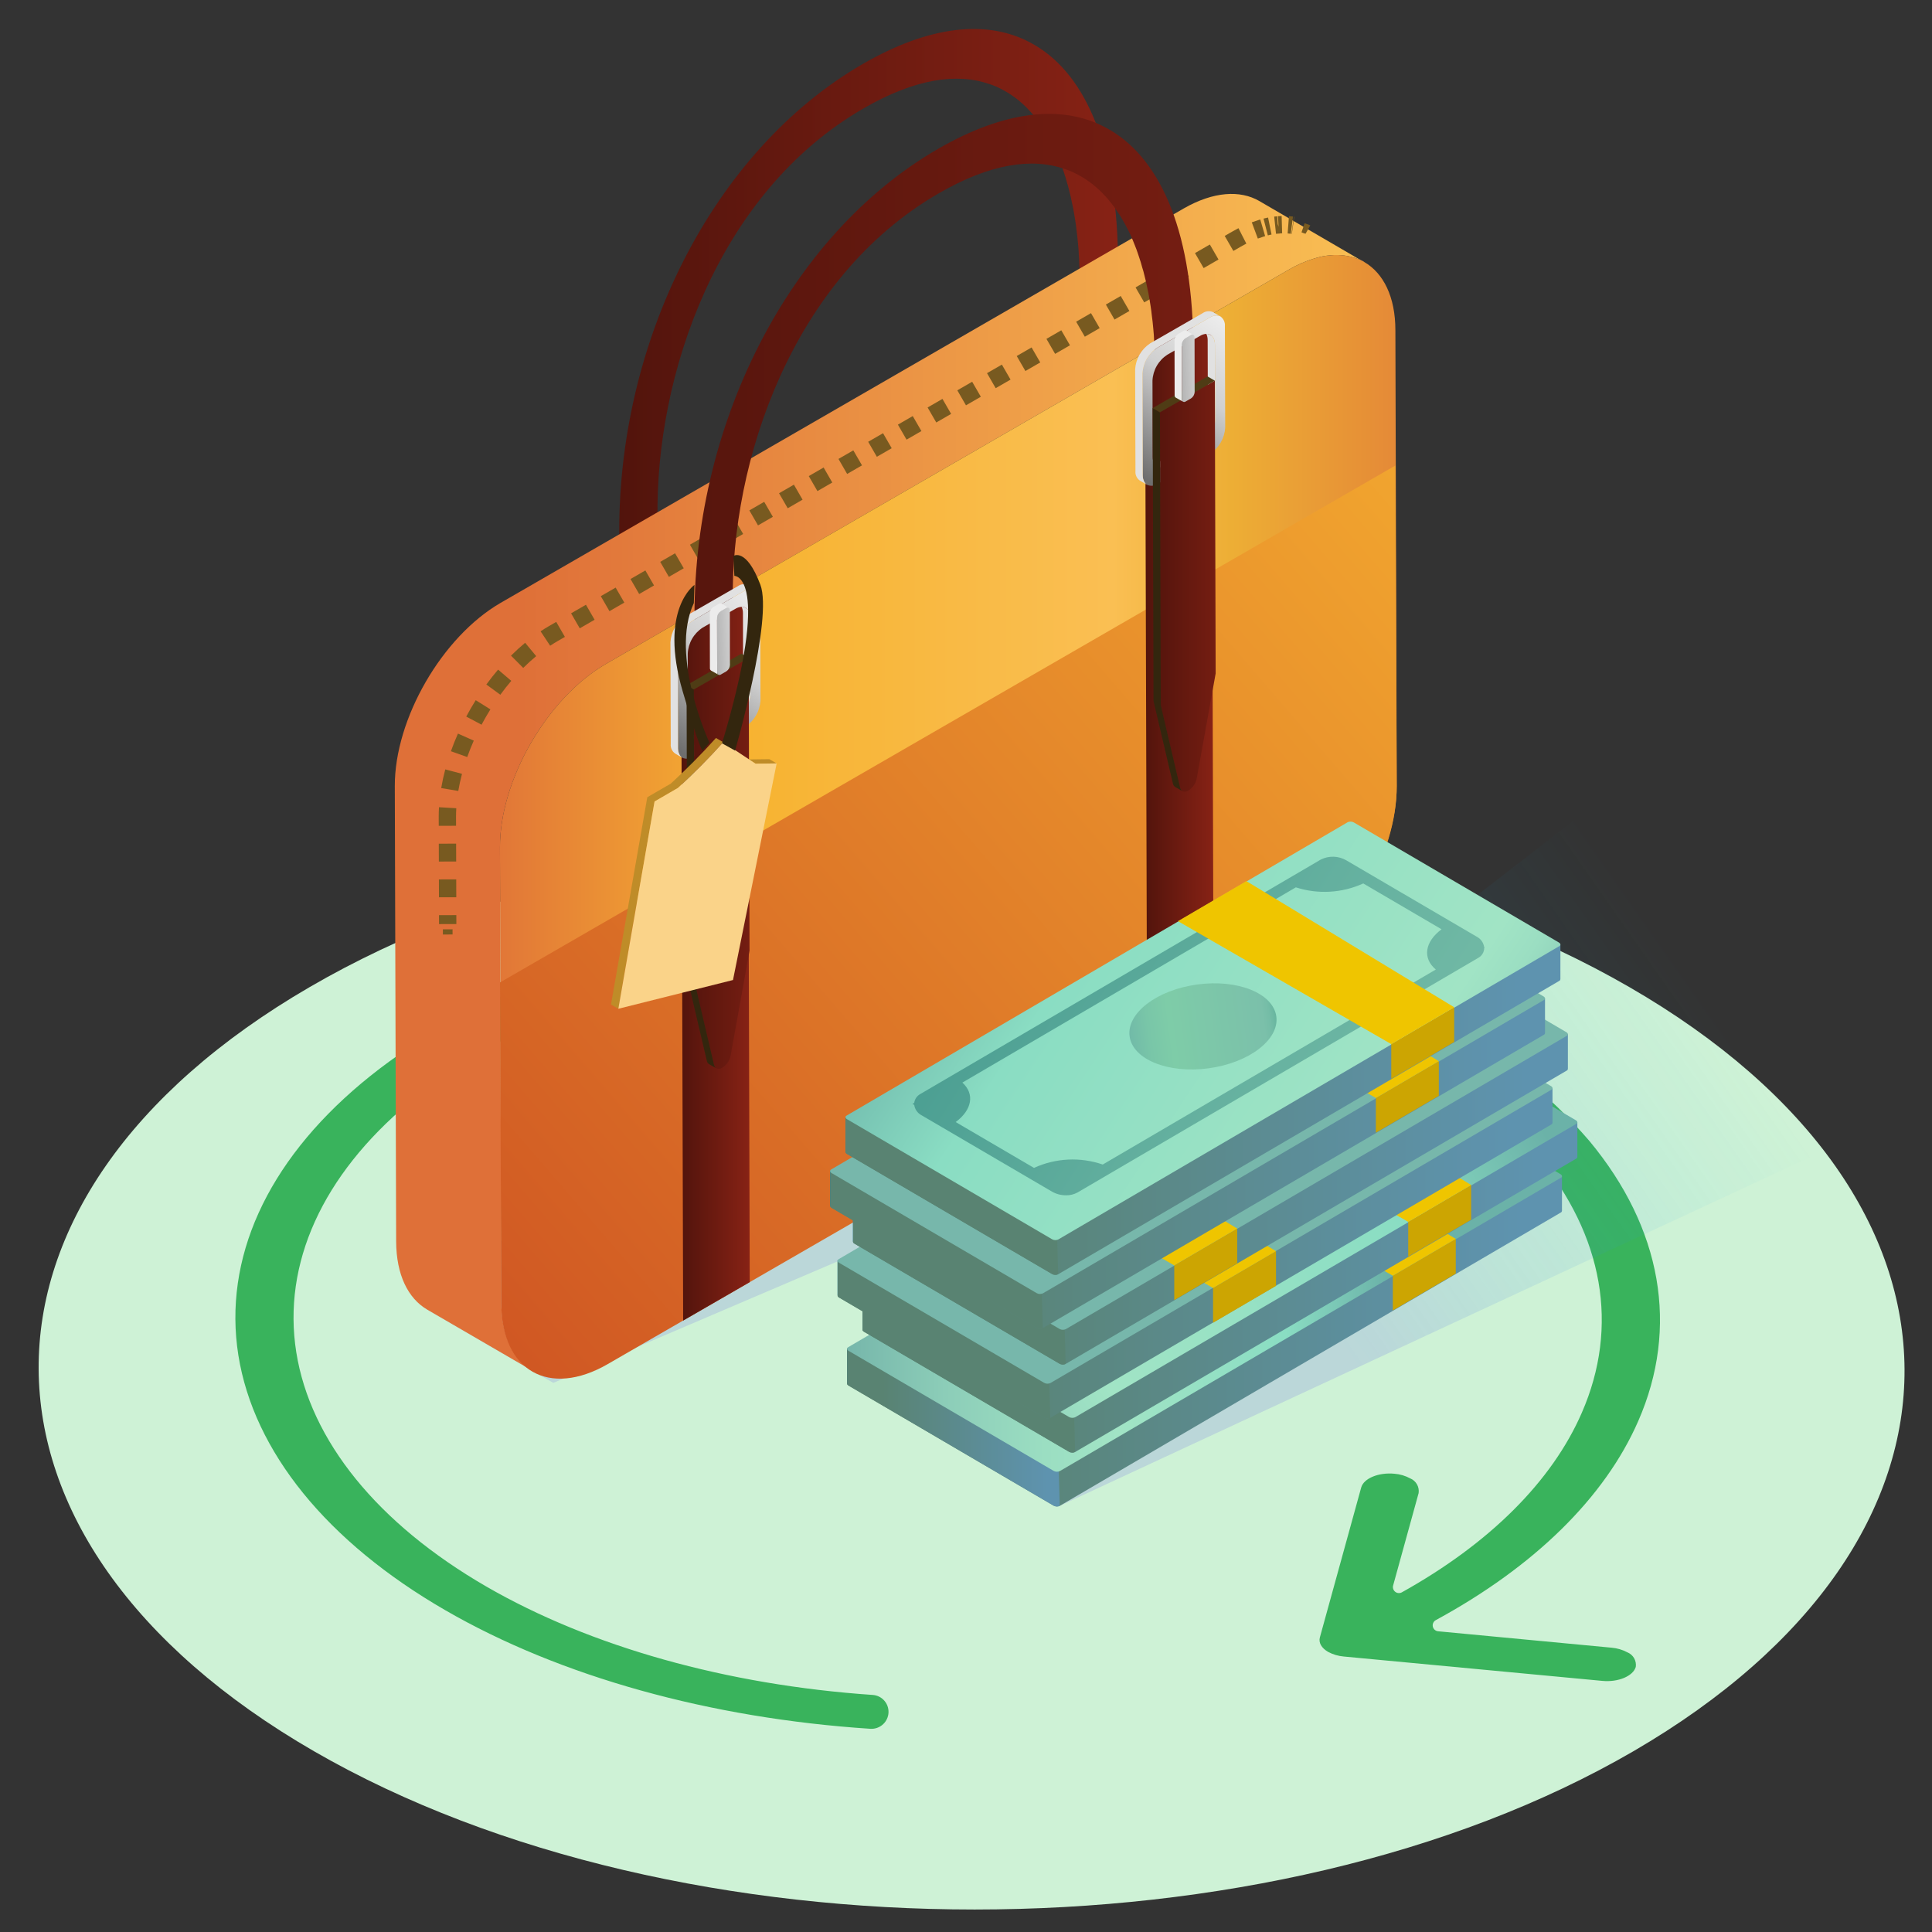 <svg width="200" height="200" viewBox="0 0 200 200" fill="none" xmlns="http://www.w3.org/2000/svg">
<rect x="0" y="0" width="200" height="200" fill="#333333" stroke="none"/>
<g clip-path="url(#clip0)">
<path d="M168.65 102.172C130.809 80.325 69.658 80.33 32.063 102.178C-5.523 124.021 -5.332 159.442 32.508 181.289C70.349 203.137 131.501 203.132 169.087 181.289C206.682 159.441 206.491 124.02 168.65 102.172Z" fill="#CEF2D6"/>
<path d="M148.643 167.71C148.525 167.771 148.431 167.869 148.373 167.989C148.316 168.109 148.298 168.244 148.324 168.374C148.349 168.504 148.416 168.623 148.514 168.712C148.613 168.801 148.737 168.857 148.869 168.869L166.828 170.568C167.402 170.615 167.96 170.78 168.468 171.05C168.761 171.169 169.005 171.381 169.162 171.655C169.319 171.928 169.381 172.246 169.336 172.558C169.059 173.511 167.516 174.162 165.875 174.005L139.123 171.484C138.55 171.437 137.991 171.273 137.483 171.002C136.82 170.616 136.47 170.061 136.639 169.482L140.908 153.996C141.162 153.043 142.706 152.404 144.346 152.56C144.921 152.605 145.479 152.769 145.986 153.043C146.28 153.163 146.525 153.378 146.682 153.653C146.84 153.929 146.9 154.249 146.855 154.563L144.216 164.13C144.184 164.248 144.187 164.372 144.226 164.488C144.264 164.604 144.336 164.706 144.431 164.781C144.527 164.857 144.643 164.903 144.764 164.913C144.886 164.923 145.008 164.898 145.115 164.84C154.164 159.8 160.653 153.372 163.752 146.24C167.636 137.339 166.008 127.92 159.109 119.609C155.348 115.252 150.854 111.586 145.83 108.778C139.62 105.283 132.977 102.619 126.073 100.854C111.028 96.995 95.353 96.256 80.012 98.683C64.718 101.108 51.415 106.571 42.381 114.134C33.359 121.672 29.222 130.826 30.67 139.981C32.129 149.147 39.088 157.723 50.341 164.236C61.141 170.475 75.24 174.425 90.335 175.459C90.577 175.473 90.813 175.538 91.029 175.649C91.244 175.76 91.434 175.914 91.587 176.103C91.74 176.291 91.852 176.508 91.916 176.742C91.981 176.976 91.996 177.22 91.961 177.46C91.896 177.897 91.669 178.294 91.326 178.572C90.983 178.851 90.548 178.99 90.107 178.964C73.492 177.877 57.978 173.554 46.108 166.696C33.854 159.616 26.267 150.269 24.675 140.294C23.095 130.32 27.606 120.357 37.424 112.131C47.254 103.906 61.763 97.96 78.407 95.318C95.115 92.676 112.185 93.481 128.57 97.682C136.081 99.602 143.308 102.501 150.063 106.306C155.542 109.363 160.441 113.36 164.536 118.114C172.038 127.148 173.835 137.412 169.59 147.109C166.128 155.035 158.827 162.176 148.643 167.71Z" fill="#39B35C"/>
<path d="M44.206 135.558L113.979 70.331L168.884 95.453L57.28 143.156L44.206 135.558Z" fill="url(#paint0_linear)"/>
<path d="M115.726 26.223L111.77 28.508C111.756 28.02 111.742 27.532 111.714 27.059C111.714 26.878 111.7 26.696 111.686 26.515C111.672 26.097 111.645 25.693 111.603 25.289C111.561 24.788 111.506 24.286 111.436 23.785L111.394 23.409C111.338 23.019 111.282 22.629 111.213 22.239C111.143 21.807 111.06 21.361 110.962 20.943C110.878 20.511 110.781 20.093 110.669 19.675C110.613 19.421 110.543 19.17 110.461 18.923C110.363 18.547 110.252 18.185 110.126 17.823C110.095 17.709 110.058 17.598 110.015 17.488C109.917 17.182 109.806 16.889 109.68 16.583C109.541 16.235 109.402 15.886 109.249 15.552C109.123 15.287 108.998 15.023 108.859 14.772C108.747 14.549 108.636 14.326 108.496 14.103C108.28 13.707 108.038 13.326 107.772 12.961C107.627 12.734 107.469 12.515 107.298 12.306C107.117 12.069 106.922 11.832 106.727 11.623C106.658 11.54 106.588 11.47 106.504 11.387C106.285 11.137 106.048 10.904 105.794 10.69C105.538 10.456 105.268 10.237 104.986 10.035L104.861 9.952C104.847 9.938 104.833 9.938 104.819 9.924C104.56 9.729 104.285 9.557 103.997 9.408C103.958 9.38 103.916 9.357 103.872 9.339C103.424 9.085 102.953 8.875 102.465 8.712H102.451C99.079 7.528 94.747 8.127 89.397 11.22C74.297 19.926 67.805 38.858 68.07 53.736L64.113 56.02C63.751 35.389 73.879 15.538 89.314 6.622C96.21 2.638 102.144 2.011 106.63 4.394C112.188 7.305 115.531 14.814 115.726 26.223Z" fill="url(#paint1_linear)"/>
<path d="M139.139 26.45C138.698 26.4 138.253 26.39 137.811 26.419C138.253 26.382 138.698 26.393 139.139 26.45Z" fill="#FFDBF4"/>
<path d="M141.238 27.129C141.028 27.014 140.812 26.911 140.59 26.82C140.677 26.837 140.76 26.869 140.837 26.913C140.975 26.976 141.11 27.048 141.238 27.129Z" fill="#FFDBF4"/>
<path d="M140.837 26.913C140.76 26.869 140.677 26.837 140.59 26.82C140.364 26.727 140.132 26.649 139.895 26.588C139.646 26.526 139.393 26.479 139.139 26.45C138.698 26.392 138.253 26.382 137.81 26.419C137.779 26.416 137.747 26.421 137.718 26.434C137.348 26.455 136.981 26.512 136.621 26.604C136.421 26.65 136.204 26.712 136.004 26.774C135.109 27.049 134.249 27.428 133.441 27.901L62.704 68.743C56.651 72.249 51.74 80.741 51.756 87.705L51.895 134.848C51.892 135.219 51.912 135.591 51.957 135.96C51.952 136.074 51.962 136.188 51.988 136.299C52.007 136.559 52.043 136.816 52.096 137.071C52.109 137.181 52.129 137.289 52.157 137.396C52.218 137.683 52.295 137.966 52.389 138.245C52.39 138.283 52.401 138.32 52.42 138.353C52.492 138.609 52.59 138.858 52.713 139.094C52.73 139.174 52.767 139.249 52.821 139.31C53.041 139.82 53.343 140.29 53.717 140.7C53.743 140.762 53.786 140.815 53.84 140.854C54.006 141.049 54.193 141.225 54.396 141.38C54.541 141.51 54.696 141.629 54.859 141.735C54.89 141.766 54.937 141.781 54.968 141.812L44.205 135.558C42.244 134.4 41.024 131.976 41.009 128.517L40.87 81.374C40.854 74.41 45.764 65.918 51.818 62.412L122.555 21.57C125.612 19.825 128.376 19.655 130.368 20.813L140.837 26.913Z" fill="url(#paint2_linear)"/>
<path d="M135.394 23.768C135.317 23.724 135.234 23.693 135.147 23.676C135.066 23.641 134.981 23.609 134.894 23.579" stroke="#785A20" stroke-miterlimit="10"/>
<path fill-rule="evenodd" clip-rule="evenodd" d="M132.726 24.152C132.656 24.154 132.587 24.158 132.517 24.163L132.486 24.176L132.326 24.185C132.248 24.19 132.17 24.196 132.092 24.204L131.904 22.421C132.01 22.41 132.117 22.401 132.224 22.395L132.269 23.188L132.352 23.468L132.316 22.658L132.294 22.381C132.297 22.381 132.301 22.381 132.304 22.38C132.316 22.38 132.327 22.378 132.338 22.378C132.45 22.369 132.561 22.363 132.673 22.36L132.726 24.152ZM133.58 24.195C133.486 24.183 133.391 24.173 133.296 24.166L133.433 22.378C133.558 22.387 133.683 22.4 133.807 22.416C133.808 22.416 133.81 22.416 133.811 22.416L133.847 22.421L133.625 24.2L133.591 24.196L133.58 24.195ZM133.728 24.214L133.694 24.209L133.939 22.433L133.985 22.439L133.728 24.214ZM131.629 24.276C131.553 24.292 131.476 24.309 131.401 24.329L131.38 24.334C131.337 24.344 131.293 24.354 131.246 24.366L130.799 22.63C130.855 22.616 130.911 22.602 130.966 22.589C131.067 22.563 131.168 22.54 131.269 22.519L131.629 24.276ZM130.967 24.444C130.919 24.458 130.872 24.472 130.825 24.487C130.618 24.55 130.412 24.62 130.21 24.696L129.584 23.015C129.819 22.928 130.057 22.847 130.297 22.773C130.35 22.756 130.405 22.74 130.461 22.723L130.967 24.444ZM129.021 25.219C128.828 25.317 128.638 25.421 128.451 25.531L128.446 25.534L127.677 25.977L126.78 24.424L127.544 23.983C127.545 23.983 127.546 23.982 127.547 23.982C127.763 23.855 127.982 23.735 128.205 23.622L129.021 25.219ZM126.139 26.865L124.601 27.753L123.705 26.2L125.243 25.312L126.139 26.865ZM123.064 28.641L121.526 29.529L120.629 27.976L122.167 27.088L123.064 28.641ZM119.988 30.417L118.45 31.305L117.554 29.752L119.092 28.864L119.988 30.417ZM116.913 32.193L115.375 33.081L114.478 31.527L116.016 30.64L116.913 32.193ZM113.837 33.968L112.299 34.856L111.403 33.303L112.94 32.415L113.837 33.968ZM110.762 35.744L109.224 36.632L108.327 35.079L109.865 34.191L110.762 35.744ZM107.686 37.52L106.148 38.408L105.252 36.855L106.789 35.967L107.686 37.52ZM104.611 39.296L103.073 40.184L102.176 38.63L103.714 37.743L104.611 39.296ZM101.535 41.071L99.997 41.959L99.101 40.406L100.638 39.518L101.535 41.071ZM98.46 42.847L96.922 43.735L96.025 42.182L97.563 41.294L98.46 42.847ZM95.384 44.623L93.846 45.511L92.95 43.958L94.487 43.07L95.384 44.623ZM92.308 46.399L90.771 47.286L89.874 45.733L91.412 44.846L92.308 46.399ZM89.233 48.174L87.695 49.062L86.799 47.509L88.336 46.621L89.233 48.174ZM86.157 49.95L84.62 50.838L83.723 49.285L85.261 48.397L86.157 49.95ZM83.082 51.726L81.544 52.614L80.647 51.061L82.185 50.173L83.082 51.726ZM80.007 53.502L78.469 54.389L77.572 52.837L79.11 51.949L80.007 53.502ZM76.931 55.277L75.393 56.165L74.496 54.612L76.034 53.724L76.931 55.277ZM73.855 57.053L72.318 57.941L71.421 56.388L72.959 55.5L73.855 57.053ZM70.78 58.829L69.242 59.717L68.346 58.164L69.883 57.276L70.78 58.829ZM67.704 60.605L66.167 61.493L65.27 59.94L66.808 59.052L67.704 60.605ZM64.629 62.38L63.091 63.268L62.194 61.715L63.732 60.828L64.629 62.38ZM61.553 64.156L60.016 65.044L59.119 63.491L60.657 62.603L61.553 64.156ZM58.478 65.932L57.71 66.375C57.71 66.375 57.71 66.375 57.71 66.375C57.456 66.523 57.202 66.68 56.951 66.846L55.961 65.352C56.241 65.166 56.525 64.99 56.811 64.823L57.581 64.379L58.478 65.932ZM55.506 67.922C55.049 68.301 54.6 68.709 54.165 69.143L52.899 67.872C53.372 67.402 53.861 66.956 54.363 66.54L55.506 67.922ZM52.927 70.482C52.535 70.942 52.157 71.421 51.794 71.918L50.346 70.86C50.734 70.328 51.141 69.813 51.563 69.318L52.927 70.482ZM50.767 73.435C50.443 73.953 50.136 74.483 49.849 75.022L48.266 74.18C48.573 73.603 48.9 73.037 49.247 72.483L50.767 73.435ZM49.046 76.669C48.797 77.231 48.57 77.799 48.368 78.368L46.678 77.767C46.896 77.154 47.14 76.544 47.407 75.942L49.046 76.669ZM47.827 80.108C47.669 80.702 47.54 81.294 47.441 81.88L45.673 81.582C45.781 80.939 45.922 80.293 46.094 79.647L47.827 80.108ZM47.209 84.559L47.212 85.484L45.419 85.489L45.416 84.564C45.415 84.232 45.425 83.898 45.445 83.562L47.235 83.668C47.217 83.968 47.209 84.266 47.209 84.559ZM47.218 87.333L47.223 89.183L45.43 89.188L45.424 87.339L47.218 87.333ZM47.228 91.033L47.234 92.883L45.441 92.888L45.435 91.038L47.228 91.033ZM47.239 94.732L47.242 95.657L45.449 95.662L45.446 94.738L47.239 94.732Z" fill="#785A20"/>
<path d="M46.347 96.202L46.349 96.739" stroke="#785A20" stroke-miterlimit="10"/>
<path d="M144.589 81.328C144.605 88.292 139.71 96.77 133.641 100.275L62.904 141.102C59.831 142.877 57.052 143.032 55.06 141.858C55.033 141.836 55.001 141.82 54.968 141.812C54.937 141.781 54.89 141.766 54.859 141.735C54.699 141.625 54.544 141.506 54.396 141.38C54.193 141.225 54.006 141.049 53.84 140.855C53.786 140.816 53.743 140.762 53.717 140.7C53.343 140.29 53.04 139.82 52.821 139.311C52.767 139.249 52.73 139.174 52.713 139.094C52.597 138.855 52.499 138.607 52.419 138.353C52.4 138.32 52.39 138.283 52.389 138.245C52.295 137.967 52.218 137.683 52.157 137.396C52.129 137.289 52.108 137.181 52.095 137.071C52.043 136.817 52.007 136.559 51.987 136.299C51.962 136.188 51.952 136.074 51.957 135.96C51.912 135.591 51.891 135.219 51.895 134.848L51.756 87.706C51.74 80.741 56.651 72.249 62.704 68.743L133.441 27.901C134.249 27.428 135.109 27.049 136.004 26.774C136.204 26.712 136.421 26.65 136.621 26.604C136.981 26.512 137.348 26.455 137.718 26.434C137.747 26.422 137.779 26.416 137.81 26.419C138.253 26.382 138.698 26.393 139.138 26.45C139.393 26.48 139.646 26.526 139.895 26.589C140.132 26.65 140.364 26.727 140.59 26.82C140.677 26.837 140.76 26.869 140.837 26.913C140.975 26.976 141.11 27.048 141.238 27.129C143.215 28.287 144.45 30.727 144.45 34.186L144.589 81.328Z" fill="url(#paint3_linear)"/>
<path d="M144.452 48.187L144.586 81.427C144.605 88.394 139.712 96.87 133.648 100.371L62.912 141.211C56.849 144.711 51.913 141.91 51.894 134.943L51.76 101.702L144.452 48.187Z" fill="url(#paint4_linear)"/>
<path d="M77.408 61.533L77.612 132.727L70.72 136.706L70.517 65.511L77.408 61.533Z" fill="url(#paint5_linear)"/>
<path d="M125.425 33.692L125.628 105.099L118.747 109.071L118.543 37.665L125.425 33.692Z" fill="url(#paint6_linear)"/>
<path d="M123.516 35.012L119.56 37.297C119.546 36.809 119.532 36.322 119.504 35.848C119.504 35.667 119.49 35.486 119.476 35.305C119.462 34.887 119.435 34.483 119.393 34.079C119.351 33.578 119.296 33.076 119.226 32.574L119.184 32.198C119.128 31.808 119.072 31.418 119.003 31.028C118.933 30.596 118.85 30.151 118.752 29.733C118.668 29.301 118.571 28.883 118.459 28.465C118.403 28.211 118.333 27.96 118.251 27.713C118.153 27.337 118.042 26.974 117.916 26.612C117.885 26.499 117.848 26.387 117.805 26.278C117.707 25.971 117.596 25.679 117.47 25.372C117.331 25.024 117.192 24.676 117.039 24.341C116.913 24.077 116.788 23.812 116.649 23.561C116.537 23.338 116.426 23.116 116.286 22.893C116.069 22.497 115.828 22.115 115.562 21.75C115.417 21.523 115.259 21.305 115.088 21.096C114.907 20.859 114.712 20.622 114.517 20.413C114.448 20.329 114.378 20.26 114.294 20.176C114.075 19.927 113.838 19.694 113.584 19.48C113.328 19.245 113.058 19.027 112.776 18.825L112.651 18.741C112.637 18.727 112.623 18.727 112.609 18.713C112.35 18.519 112.075 18.346 111.787 18.198C111.748 18.17 111.706 18.146 111.661 18.128C111.214 17.875 110.743 17.665 110.254 17.502H110.241C106.869 16.317 102.537 16.916 97.187 20.009C82.087 28.716 75.595 47.647 75.859 62.525L71.903 64.81C71.541 44.179 81.669 24.328 97.104 15.412C104 11.428 109.934 10.801 114.42 13.183C119.978 16.095 123.321 23.603 123.516 35.012Z" fill="url(#paint7_linear)"/>
<path d="M126.8 33.745C126.816 33.555 126.781 33.363 126.7 33.19C126.619 33.017 126.495 32.867 126.338 32.757C126.312 32.739 126.283 32.724 126.253 32.714C126.22 32.703 126.188 32.693 126.145 32.682C125.832 32.624 125.509 32.69 125.243 32.864L119.819 35.99C119.367 36.283 118.992 36.679 118.723 37.146C118.454 37.613 118.3 38.137 118.273 38.675L118.294 49.2C118.296 49.326 118.31 49.452 118.337 49.576C118.359 49.657 118.388 49.736 118.423 49.812C118.454 49.882 118.493 49.947 118.541 50.005C118.599 50.077 118.668 50.139 118.745 50.188C118.925 50.269 119.122 50.301 119.318 50.283C119.514 50.264 119.702 50.194 119.862 50.081L125.286 46.955C125.735 46.659 126.108 46.262 126.376 45.795C126.645 45.329 126.801 44.807 126.832 44.27L126.8 33.745ZM124.255 46.225L120.872 48.18C120.739 48.269 120.59 48.331 120.434 48.362C120.277 48.393 120.116 48.393 119.959 48.362C119.915 48.356 119.875 48.337 119.841 48.309C119.818 48.306 119.796 48.299 119.776 48.287L119.69 48.233C119.599 48.155 119.522 48.06 119.465 47.954C119.368 47.746 119.32 47.518 119.325 47.288L119.304 39.405C119.328 38.868 119.48 38.344 119.747 37.877C120.014 37.41 120.389 37.014 120.84 36.72L124.223 34.776C124.419 34.651 124.645 34.577 124.878 34.561C125.045 34.549 125.212 34.595 125.35 34.69C125.398 34.715 125.442 34.748 125.479 34.787C125.507 34.811 125.529 34.84 125.544 34.873C125.577 34.911 125.602 34.955 125.619 35.002C125.641 35.032 125.659 35.064 125.673 35.098C125.697 35.165 125.715 35.233 125.726 35.303C125.73 35.307 125.733 35.312 125.735 35.317C125.737 35.323 125.738 35.329 125.737 35.335C125.759 35.444 125.77 35.556 125.769 35.668L125.791 43.551C125.765 44.086 125.612 44.608 125.345 45.073C125.078 45.538 124.704 45.933 124.255 46.225V46.225Z" fill="url(#paint8_linear)"/>
<path d="M125.791 43.551C125.765 44.086 125.612 44.608 125.345 45.073C125.078 45.538 124.704 45.933 124.255 46.225L120.872 48.18C120.739 48.269 120.59 48.331 120.433 48.362C120.277 48.393 120.115 48.394 119.959 48.362C119.915 48.356 119.874 48.337 119.841 48.309C119.818 48.306 119.796 48.299 119.776 48.287L119.69 48.233C119.599 48.155 119.522 48.06 119.465 47.954C119.697 47.934 119.921 47.86 120.12 47.739L123.492 45.785C123.943 45.493 124.318 45.099 124.587 44.634C124.856 44.169 125.011 43.647 125.039 43.111L125.017 35.227C125.022 34.998 124.975 34.77 124.878 34.562C125.045 34.549 125.212 34.595 125.35 34.69C125.398 34.715 125.442 34.748 125.479 34.787C125.506 34.811 125.528 34.84 125.544 34.873C125.576 34.911 125.602 34.955 125.619 35.002C125.64 35.032 125.659 35.064 125.672 35.099C125.696 35.165 125.714 35.233 125.726 35.303C125.73 35.307 125.733 35.312 125.735 35.318C125.737 35.323 125.737 35.329 125.737 35.335C125.759 35.444 125.77 35.556 125.769 35.668L125.791 43.551Z" fill="#E1E1E1"/>
<path d="M126.252 32.714C126.22 32.703 126.188 32.692 126.145 32.681C125.832 32.624 125.509 32.69 125.243 32.864L119.819 35.989C119.367 36.282 118.991 36.679 118.723 37.146C118.454 37.612 118.3 38.136 118.273 38.674L118.294 49.2C118.296 49.326 118.31 49.452 118.337 49.575C118.359 49.656 118.388 49.735 118.423 49.812C118.453 49.881 118.493 49.946 118.541 50.005C118.599 50.077 118.668 50.139 118.745 50.188L117.993 49.747C117.837 49.638 117.713 49.488 117.634 49.314C117.554 49.141 117.523 48.949 117.542 48.759L117.51 38.234C117.541 37.697 117.698 37.175 117.966 36.709C118.235 36.243 118.608 35.846 119.057 35.549L124.491 32.424C124.648 32.31 124.832 32.24 125.024 32.221C125.217 32.203 125.411 32.235 125.586 32.316L126.252 32.714Z" fill="#E1E1E1"/>
<path d="M122.397 81.896C122.378 81.888 122.359 81.877 122.343 81.864C122.312 81.837 122.287 81.804 122.268 81.767C122.299 81.82 122.344 81.864 122.397 81.896Z" fill="#4F3C15"/>
<path d="M125.844 69.717L123.89 80.553C123.842 80.814 123.741 81.062 123.593 81.282C123.445 81.502 123.254 81.689 123.03 81.831C122.94 81.897 122.833 81.938 122.722 81.949C122.611 81.961 122.498 81.942 122.397 81.896C122.377 81.887 122.359 81.877 122.343 81.864C122.312 81.836 122.287 81.803 122.268 81.767C122.221 81.703 122.188 81.63 122.171 81.552L120.163 73.003L120.077 42.684L125.758 39.409L125.844 69.717Z" fill="url(#paint9_linear)"/>
<path d="M122.343 81.864L121.645 81.466C121.586 81.425 121.535 81.373 121.496 81.312C121.457 81.251 121.431 81.183 121.419 81.112L119.411 72.563L119.325 42.244L120.077 42.684L120.163 73.003L122.171 81.552C122.188 81.63 122.221 81.703 122.268 81.767C122.287 81.803 122.312 81.836 122.343 81.864Z" fill="#33260E"/>
<path d="M125.759 39.41L120.076 42.685L119.325 42.245L125.007 38.969L125.759 39.41Z" fill="#4F3C15"/>
<path d="M123.53 34.66C123.488 34.645 123.442 34.639 123.398 34.645C123.353 34.651 123.31 34.667 123.273 34.692L122.725 35.014C122.613 35.085 122.52 35.181 122.452 35.295C122.385 35.409 122.346 35.538 122.338 35.669L122.349 41.351C122.346 41.395 122.355 41.438 122.373 41.478C122.392 41.517 122.421 41.551 122.456 41.576L121.705 41.158C121.668 41.129 121.639 41.091 121.62 41.048C121.601 41.005 121.593 40.957 121.597 40.911L121.586 35.229C121.59 35.097 121.626 34.968 121.692 34.854C121.757 34.74 121.85 34.644 121.962 34.574L122.521 34.252C122.559 34.224 122.604 34.206 122.651 34.201C122.698 34.195 122.745 34.202 122.789 34.22L123.53 34.66Z" fill="#ECECEC"/>
<path d="M123.67 40.588C123.662 40.719 123.624 40.846 123.559 40.96C123.493 41.073 123.403 41.17 123.294 41.243L122.736 41.565C122.696 41.596 122.648 41.613 122.598 41.615C122.548 41.617 122.498 41.603 122.456 41.576C122.421 41.551 122.392 41.517 122.373 41.477C122.354 41.438 122.346 41.394 122.349 41.351L122.338 35.669C122.346 35.537 122.385 35.409 122.452 35.295C122.52 35.181 122.613 35.085 122.725 35.014L123.273 34.692C123.31 34.666 123.353 34.65 123.397 34.645C123.442 34.639 123.488 34.644 123.53 34.66C123.574 34.686 123.609 34.724 123.632 34.77C123.655 34.815 123.665 34.867 123.659 34.917L123.67 40.588Z" fill="url(#paint10_linear)"/>
<path d="M78.693 62.001C78.709 61.81 78.674 61.619 78.593 61.446C78.512 61.273 78.387 61.123 78.231 61.013C78.205 60.994 78.176 60.98 78.145 60.97C78.113 60.959 78.081 60.949 78.038 60.938C77.725 60.88 77.402 60.946 77.136 61.12L71.712 64.246C71.26 64.539 70.884 64.935 70.616 65.402C70.347 65.869 70.193 66.393 70.166 66.931L70.187 77.456C70.189 77.582 70.203 77.708 70.23 77.832C70.252 77.913 70.281 77.992 70.316 78.068C70.347 78.137 70.386 78.202 70.434 78.261C70.492 78.333 70.561 78.395 70.638 78.444C70.818 78.525 71.015 78.557 71.211 78.538C71.407 78.52 71.594 78.45 71.755 78.336L77.179 75.211C77.627 74.915 78.001 74.517 78.269 74.051C78.538 73.585 78.694 73.063 78.725 72.526L78.693 62.001ZM76.148 74.481L72.765 76.435C72.632 76.525 72.483 76.587 72.326 76.618C72.17 76.649 72.008 76.649 71.852 76.618C71.808 76.611 71.767 76.593 71.734 76.564C71.711 76.562 71.689 76.555 71.669 76.543L71.583 76.489C71.492 76.411 71.415 76.316 71.358 76.21C71.261 76.002 71.213 75.774 71.218 75.544L71.197 67.661C71.221 67.124 71.373 66.6 71.64 66.133C71.907 65.666 72.282 65.269 72.733 64.976L76.115 63.032C76.312 62.906 76.538 62.833 76.771 62.817C76.938 62.805 77.105 62.85 77.243 62.946C77.291 62.971 77.335 63.004 77.372 63.043C77.399 63.067 77.421 63.096 77.437 63.129C77.469 63.167 77.495 63.21 77.512 63.258C77.534 63.288 77.552 63.32 77.565 63.354C77.59 63.42 77.608 63.489 77.619 63.558C77.623 63.563 77.626 63.568 77.628 63.573C77.63 63.579 77.631 63.585 77.63 63.591C77.652 63.7 77.663 63.812 77.662 63.923L77.684 71.807C77.658 72.342 77.505 72.864 77.238 73.329C76.971 73.794 76.597 74.189 76.148 74.481Z" fill="url(#paint11_linear)"/>
<path d="M77.684 71.807C77.658 72.343 77.505 72.865 77.238 73.329C76.971 73.794 76.597 74.189 76.148 74.481L72.765 76.436C72.632 76.525 72.483 76.587 72.326 76.618C72.17 76.65 72.008 76.65 71.852 76.619C71.808 76.612 71.767 76.594 71.734 76.565C71.711 76.563 71.689 76.555 71.669 76.544L71.583 76.49C71.492 76.411 71.415 76.317 71.358 76.211C71.59 76.19 71.814 76.117 72.013 75.996L75.385 74.041C75.836 73.749 76.211 73.355 76.48 72.89C76.749 72.425 76.904 71.903 76.932 71.367L76.91 63.484C76.915 63.254 76.868 63.026 76.771 62.818C76.938 62.806 77.105 62.851 77.243 62.947C77.291 62.972 77.335 63.005 77.372 63.044C77.399 63.067 77.421 63.097 77.437 63.129C77.469 63.167 77.495 63.211 77.512 63.258C77.534 63.288 77.552 63.321 77.565 63.355C77.59 63.421 77.608 63.489 77.619 63.559C77.623 63.563 77.626 63.568 77.628 63.574C77.63 63.58 77.63 63.585 77.63 63.591C77.652 63.701 77.663 63.812 77.662 63.924L77.684 71.807Z" fill="#E1E1E1"/>
<path d="M78.145 60.97C78.113 60.959 78.081 60.949 78.038 60.938C77.725 60.88 77.402 60.946 77.136 61.12L71.712 64.246C71.26 64.539 70.885 64.935 70.616 65.402C70.347 65.869 70.193 66.393 70.166 66.931L70.187 77.456C70.189 77.582 70.203 77.708 70.23 77.832C70.252 77.913 70.281 77.992 70.316 78.068C70.347 78.138 70.386 78.203 70.434 78.261C70.492 78.333 70.561 78.395 70.638 78.444L69.886 78.004C69.73 77.894 69.606 77.744 69.527 77.571C69.447 77.397 69.416 77.205 69.435 77.016L69.403 66.49C69.434 65.953 69.591 65.431 69.859 64.965C70.128 64.499 70.501 64.102 70.95 63.805L76.384 60.68C76.541 60.566 76.725 60.497 76.917 60.478C77.11 60.459 77.304 60.492 77.48 60.573L78.145 60.97Z" fill="#E1E1E1"/>
<path d="M74.145 110.586C74.126 110.578 74.108 110.567 74.091 110.554C74.06 110.527 74.035 110.494 74.016 110.458C74.047 110.511 74.092 110.555 74.145 110.586Z" fill="#4F3C15"/>
<path d="M77.592 98.408L75.638 109.244C75.59 109.505 75.489 109.753 75.341 109.973C75.193 110.193 75.002 110.38 74.778 110.522C74.688 110.588 74.582 110.629 74.47 110.64C74.359 110.652 74.246 110.633 74.145 110.587C74.125 110.578 74.107 110.568 74.091 110.554C74.06 110.527 74.035 110.494 74.016 110.458C73.969 110.394 73.936 110.321 73.919 110.243L71.911 101.694L71.825 71.375L77.506 68.1L77.592 98.408Z" fill="url(#paint12_linear)"/>
<path d="M74.091 110.554L73.393 110.157C73.334 110.116 73.283 110.063 73.244 110.002C73.206 109.941 73.179 109.873 73.167 109.802L71.159 101.253L71.073 70.935L71.825 71.375L71.911 101.694L73.919 110.243C73.936 110.32 73.969 110.393 74.016 110.457C74.035 110.494 74.06 110.527 74.091 110.554Z" fill="#33260E"/>
<path d="M77.507 68.1L71.825 71.375L71.073 70.935L76.755 67.659L77.507 68.1Z" fill="#4F3C15"/>
<path d="M75.423 62.917C75.381 62.901 75.335 62.896 75.29 62.902C75.246 62.907 75.203 62.924 75.165 62.949L74.618 63.271C74.506 63.342 74.412 63.438 74.345 63.552C74.278 63.666 74.239 63.794 74.231 63.926L74.242 69.608C74.239 69.651 74.247 69.695 74.266 69.734C74.285 69.774 74.313 69.808 74.349 69.833L73.597 69.414C73.561 69.385 73.531 69.347 73.513 69.304C73.494 69.261 73.486 69.214 73.49 69.167L73.479 63.486C73.483 63.354 73.519 63.225 73.584 63.111C73.65 62.997 73.743 62.9 73.855 62.831L74.413 62.509C74.452 62.481 74.496 62.463 74.543 62.458C74.591 62.452 74.638 62.458 74.682 62.477L75.423 62.917Z" fill="#ECECEC"/>
<path d="M75.563 68.845C75.555 68.976 75.517 69.103 75.452 69.216C75.386 69.33 75.296 69.427 75.187 69.5L74.629 69.822C74.589 69.853 74.541 69.87 74.491 69.872C74.441 69.874 74.391 69.86 74.349 69.833C74.314 69.808 74.285 69.774 74.266 69.734C74.248 69.695 74.239 69.651 74.242 69.608L74.231 63.926C74.239 63.794 74.278 63.666 74.345 63.552C74.413 63.438 74.506 63.342 74.618 63.271L75.166 62.949C75.203 62.923 75.246 62.907 75.291 62.902C75.335 62.896 75.381 62.901 75.423 62.916C75.467 62.943 75.503 62.981 75.525 63.026C75.548 63.072 75.558 63.123 75.552 63.174L75.563 68.845Z" fill="url(#paint13_linear)"/>
<path d="M78.223 79.056L77.466 78.616L79.643 78.59L80.4 79.031L78.223 79.056Z" fill="#BF8C28"/>
<path d="M74.869 76.836C73.388 78.489 71.826 80.066 70.187 81.562L67.76 82.969L64.011 104.427L63.249 103.987L67.008 82.528L69.435 81.122C71.074 79.626 72.637 78.048 74.118 76.396L74.869 76.836Z" fill="#BF8C28"/>
<path d="M80.4 79.027L75.879 101.452L64.011 104.427L67.76 82.969L70.187 81.562C71.826 80.066 73.388 78.489 74.869 76.836L77.554 78.619L78.22 79.06L80.4 79.027Z" fill="#FAD389"/>
<path d="M76.019 59.613C76.019 59.613 79.961 59.484 74.746 76.949L76.096 77.7C76.096 77.7 80.042 64.046 78.711 60.524C77.239 56.629 75.919 57.557 75.919 57.557L76.019 59.613Z" fill="#33260E"/>
<path d="M73.439 76.879C73.439 76.879 69.274 67.892 71.826 62.429L71.891 60.548C71.891 60.548 68.178 63.094 70.678 71.593C72.531 77.892 72.734 77.7 72.734 77.7L73.439 76.879Z" fill="#33260E"/>
<path d="M87.795 143.06L165.257 83.123L204 112.067L109.705 155.887L87.795 143.06Z" fill="url(#paint14_linear)"/>
<path d="M161.695 121.748H146.27L140.311 118.259C140.214 118.204 140.105 118.173 139.993 118.168C139.882 118.163 139.771 118.185 139.67 118.232L87.795 143.06C87.631 143.156 87.652 143.324 87.841 143.435L109.065 155.86C109.162 155.915 109.27 155.946 109.382 155.951C109.493 155.956 109.604 155.934 109.705 155.887L161.58 125.517C161.611 125.502 161.638 125.479 161.657 125.45C161.676 125.421 161.687 125.387 161.689 125.352H161.695L161.695 121.748Z" fill="url(#paint15_linear)"/>
<path d="M87.688 143.192L108.941 148.734V139.588H87.688V143.192Z" fill="#1172A1"/>
<path d="M87.696 143.192H87.688V139.587L109.371 143.997L109.705 155.888C109.604 155.934 109.493 155.956 109.381 155.951C109.27 155.947 109.161 155.916 109.064 155.861L87.841 143.436C87.722 143.366 87.678 143.275 87.696 143.192Z" fill="url(#paint16_linear)"/>
<path d="M109.709 152.29L161.583 121.92C161.748 121.824 161.727 121.656 161.537 121.545L140.314 109.12C140.217 109.065 140.108 109.034 139.997 109.029C139.886 109.024 139.775 109.046 139.673 109.093L87.799 139.463C87.635 139.559 87.656 139.727 87.845 139.838L109.068 152.263C109.165 152.318 109.274 152.349 109.385 152.354C109.497 152.358 109.608 152.336 109.709 152.29Z" fill="url(#paint17_linear)"/>
<path d="M125.28 134.568C129.474 133.999 132.61 131.595 132.285 129.199C131.96 126.803 128.297 125.322 124.103 125.891C119.909 126.459 116.773 128.863 117.098 131.259C117.423 133.655 121.086 135.136 125.28 134.568Z" fill="#5B8CBF"/>
<path d="M94.802 138.358C94.836 138.588 94.924 138.807 95.06 138.996C95.196 139.184 95.376 139.338 95.583 139.443L109.079 147.343C109.518 147.59 110.013 147.718 110.516 147.715C110.928 147.724 111.335 147.625 111.696 147.429L153.165 123.151C153.355 123.052 153.514 122.905 153.627 122.724C153.74 122.543 153.803 122.335 153.809 122.122L153.807 122.093L153.866 122.058L153.801 122.02C153.767 121.79 153.678 121.571 153.542 121.383C153.406 121.194 153.227 121.041 153.019 120.936L139.524 113.035C139.128 112.808 138.683 112.681 138.226 112.666C137.77 112.651 137.317 112.748 136.907 112.949L95.438 137.227C95.266 137.319 95.119 137.45 95.008 137.609C94.897 137.769 94.827 137.953 94.802 138.146L94.621 138.252L94.802 138.358ZM107.2 144.878L99.095 140.133C100.804 138.862 101.074 137.209 99.786 136.047L134.307 115.836C136.603 116.576 139.092 116.432 141.287 115.432L149.392 120.177C147.642 121.478 147.403 123.178 148.797 124.343L114.317 144.53C111.988 143.728 109.439 143.853 107.2 144.878Z" fill="#5B8CBF"/>
<path d="M150.7 131.845V128.249L144.184 132.064V135.66L150.7 131.845Z" fill="#CCA502"/>
<path d="M144.184 132.063L122.103 119.337L129.186 115.19L150.7 128.249L144.184 132.063Z" fill="#EFC500"/>
<path d="M163.288 116.17H147.863L141.904 112.681C141.807 112.626 141.698 112.595 141.587 112.59C141.476 112.586 141.365 112.608 141.263 112.654L89.389 137.482C89.225 137.578 89.245 137.746 89.435 137.857L110.658 150.283C110.755 150.337 110.864 150.369 110.975 150.373C111.087 150.378 111.198 150.356 111.299 150.309L163.173 119.94C163.205 119.925 163.232 119.901 163.251 119.872C163.27 119.843 163.281 119.809 163.282 119.775H163.288V116.17Z" fill="url(#paint18_linear)"/>
<path d="M89.282 137.614L110.535 143.155V134.009H89.282V137.614Z" fill="#1172A1"/>
<path d="M89.29 137.614H89.282V134.009L110.965 138.419L111.299 150.31C111.198 150.356 111.087 150.378 110.975 150.373C110.864 150.369 110.755 150.338 110.658 150.283L89.435 137.858C89.316 137.788 89.272 137.697 89.29 137.614Z" fill="url(#paint19_linear)"/>
<path d="M111.303 146.712L163.177 116.342C163.342 116.246 163.321 116.078 163.131 115.967L141.908 103.542C141.811 103.487 141.702 103.455 141.591 103.451C141.48 103.446 141.369 103.468 141.267 103.515L89.393 133.885C89.229 133.981 89.249 134.149 89.439 134.26L110.662 146.685C110.759 146.74 110.868 146.771 110.979 146.776C111.091 146.78 111.202 146.758 111.303 146.712Z" fill="url(#paint20_linear)"/>
<path d="M126.874 128.989C131.068 128.42 134.204 126.017 133.879 123.621C133.554 121.225 129.891 119.743 125.697 120.312C121.503 120.881 118.367 123.284 118.692 125.68C119.017 128.076 122.68 129.558 126.874 128.989Z" fill="url(#paint21_linear)"/>
<path d="M96.395 132.779C96.429 133.009 96.518 133.228 96.654 133.417C96.79 133.606 96.969 133.759 97.177 133.864L110.672 141.765C111.111 142.012 111.607 142.14 112.11 142.137C112.521 142.145 112.928 142.047 113.29 141.85L154.759 117.572C154.948 117.474 155.108 117.326 155.221 117.145C155.334 116.964 155.397 116.756 155.403 116.543L155.4 116.514L155.459 116.479L155.395 116.442C155.361 116.211 155.272 115.993 155.136 115.804C155 115.615 154.82 115.462 154.613 115.357L141.118 107.456C140.722 107.229 140.276 107.102 139.82 107.087C139.363 107.073 138.91 107.17 138.5 107.371L97.031 131.649C96.859 131.74 96.712 131.871 96.602 132.031C96.491 132.191 96.42 132.375 96.395 132.567L96.214 132.673L96.395 132.779ZM108.793 139.3L100.688 134.555C102.398 133.283 102.668 131.631 101.379 130.468L135.901 110.258C138.196 110.998 140.686 110.853 142.88 109.853L150.985 114.598C149.236 115.9 148.996 117.599 150.39 118.765L115.91 138.951C113.581 138.15 111.033 138.274 108.793 139.3H108.793Z" fill="url(#paint22_linear)"/>
<path d="M152.294 126.266V122.67L145.778 126.485V130.08L152.294 126.266Z" fill="#CCA502"/>
<path d="M145.778 126.486L123.697 113.759L130.78 109.612L152.294 122.671L145.778 126.486Z" fill="#EFC500"/>
<path d="M160.714 112.633H145.289L139.33 109.145C139.233 109.09 139.124 109.059 139.012 109.054C138.901 109.049 138.79 109.071 138.689 109.118L86.814 133.946C86.65 134.042 86.671 134.21 86.861 134.321L108.084 146.746C108.181 146.801 108.289 146.832 108.401 146.837C108.512 146.841 108.623 146.819 108.725 146.773L160.599 116.403C160.63 116.388 160.657 116.365 160.676 116.336C160.696 116.307 160.706 116.273 160.708 116.238H160.714L160.714 112.633Z" fill="url(#paint23_linear)"/>
<path d="M86.707 134.077L107.961 139.619V130.473H86.707V134.077Z" fill="#1172A1"/>
<path d="M86.716 134.077H86.708V130.473L108.391 134.883L108.725 146.773C108.623 146.82 108.512 146.841 108.401 146.837C108.289 146.832 108.181 146.801 108.084 146.746L86.861 134.321C86.742 134.251 86.698 134.16 86.716 134.077Z" fill="url(#paint24_linear)"/>
<path d="M108.729 143.176L160.603 112.806C160.767 112.71 160.747 112.542 160.557 112.431L139.334 100.005C139.237 99.951 139.128 99.919 139.017 99.915C138.905 99.91 138.794 99.932 138.693 99.978L86.819 130.348C86.654 130.444 86.675 130.612 86.865 130.724L108.088 143.149C108.185 143.204 108.294 143.235 108.405 143.239C108.516 143.244 108.627 143.222 108.729 143.176Z" fill="url(#paint25_linear)"/>
<path d="M124.299 125.452C128.493 124.884 131.629 122.48 131.304 120.084C130.98 117.688 127.316 116.207 123.122 116.775C118.929 117.344 115.792 119.748 116.117 122.144C116.442 124.54 120.105 126.021 124.299 125.452Z" fill="#5B8CBF"/>
<path d="M93.821 129.243C93.855 129.473 93.944 129.692 94.079 129.88C94.216 130.069 94.395 130.222 94.603 130.327L108.098 138.228C108.537 138.475 109.032 138.603 109.536 138.6C109.947 138.609 110.354 138.51 110.716 138.314L152.185 114.036C152.374 113.937 152.533 113.79 152.647 113.609C152.76 113.428 152.823 113.22 152.828 113.006L152.826 112.977L152.885 112.943L152.82 112.905C152.787 112.675 152.698 112.456 152.562 112.267C152.426 112.079 152.246 111.925 152.038 111.82L138.544 103.92C138.148 103.692 137.702 103.566 137.245 103.551C136.789 103.536 136.336 103.633 135.926 103.834L94.457 128.112C94.285 128.203 94.138 128.334 94.027 128.494C93.917 128.654 93.846 128.838 93.821 129.031L93.64 129.137L93.821 129.243ZM106.219 135.763L98.114 131.018C99.823 129.747 100.094 128.094 98.805 126.932L133.327 106.721C135.622 107.461 138.111 107.317 140.306 106.316L148.411 111.062C146.662 112.363 146.422 114.062 147.816 115.228L113.336 135.415C111.007 134.613 108.459 134.738 106.219 135.763V135.763Z" fill="#5B8CBF"/>
<path d="M132.092 133.117V129.521L125.576 133.336V136.932L132.092 133.117Z" fill="#CCA502"/>
<path d="M125.576 133.336L103.495 120.61L110.578 116.463L132.092 129.522L125.576 133.336Z" fill="#EFC500"/>
<path d="M162.307 107.055H146.883L140.923 103.566C140.826 103.511 140.718 103.48 140.606 103.475C140.495 103.471 140.384 103.492 140.283 103.539L88.408 128.367C88.244 128.463 88.265 128.631 88.454 128.742L109.677 141.167C109.774 141.222 109.883 141.253 109.995 141.258C110.106 141.263 110.217 141.241 110.318 141.194L162.193 110.824C162.224 110.809 162.251 110.786 162.27 110.757C162.289 110.728 162.3 110.694 162.302 110.659H162.307L162.307 107.055Z" fill="url(#paint26_linear)"/>
<path d="M88.301 128.499L109.554 134.041V124.895H88.301V128.499Z" fill="#1172A1"/>
<path d="M88.309 128.499H88.302V124.895L109.985 129.305L110.318 141.195C110.217 141.241 110.106 141.263 109.995 141.259C109.883 141.254 109.775 141.223 109.677 141.168L88.454 128.743C88.335 128.673 88.291 128.582 88.309 128.499Z" fill="url(#paint27_linear)"/>
<path d="M110.322 137.597L162.197 107.227C162.361 107.131 162.34 106.963 162.151 106.852L140.928 94.427C140.83 94.372 140.722 94.341 140.61 94.336C140.499 94.331 140.388 94.353 140.287 94.4L88.412 124.77C88.248 124.866 88.269 125.034 88.458 125.145L109.682 137.57C109.779 137.625 109.887 137.656 109.999 137.661C110.11 137.665 110.221 137.644 110.322 137.597Z" fill="url(#paint28_linear)"/>
<path d="M125.893 119.875C130.087 119.306 133.223 116.902 132.898 114.506C132.573 112.11 128.91 110.629 124.716 111.198C120.522 111.766 117.386 114.17 117.711 116.566C118.036 118.962 121.699 120.443 125.893 119.875Z" fill="url(#paint29_linear)"/>
<path d="M95.415 123.664C95.449 123.895 95.537 124.113 95.673 124.302C95.809 124.491 95.989 124.644 96.196 124.749L109.692 132.65C110.131 132.897 110.626 133.025 111.13 133.022C111.541 133.031 111.948 132.932 112.309 132.736L153.778 108.457C153.968 108.359 154.127 108.211 154.24 108.03C154.353 107.85 154.416 107.642 154.422 107.428L154.42 107.399L154.479 107.365L154.414 107.327C154.38 107.097 154.292 106.878 154.155 106.689C154.019 106.5 153.84 106.347 153.632 106.242L140.137 98.341C139.741 98.114 139.296 97.988 138.839 97.973C138.383 97.958 137.93 98.055 137.52 98.256L96.051 122.534C95.879 122.625 95.732 122.756 95.621 122.916C95.51 123.076 95.44 123.26 95.415 123.453L95.234 123.559L95.415 123.664ZM107.813 130.185L99.708 125.44C101.417 124.168 101.687 122.516 100.399 121.354L134.92 101.143C137.216 101.883 139.705 101.739 141.9 100.738L150.005 105.484C148.255 106.785 148.016 108.484 149.41 109.65L114.93 129.836C112.601 129.035 110.052 129.16 107.813 130.185H107.813Z" fill="url(#paint30_linear)"/>
<path d="M128.074 130.774V127.179L121.558 130.994V134.589L128.074 130.774Z" fill="#CCA502"/>
<path d="M121.557 130.993L99.476 118.267L106.558 114.121L128.073 127.179L121.557 130.993Z" fill="#EFC500"/>
<path d="M159.939 103.349H144.514L138.555 99.86C138.458 99.805 138.349 99.774 138.238 99.769C138.126 99.764 138.015 99.786 137.914 99.833L86.04 124.661C85.876 124.757 85.896 124.925 86.086 125.036L107.309 137.461C107.406 137.516 107.515 137.547 107.626 137.552C107.738 137.557 107.849 137.535 107.95 137.488L159.824 107.118C159.856 107.103 159.882 107.08 159.902 107.051C159.921 107.022 159.932 106.988 159.933 106.953H159.939L159.939 103.349Z" fill="url(#paint31_linear)"/>
<path d="M85.933 124.792L107.185 130.334V121.188H85.933V124.792Z" fill="#1172A1"/>
<path d="M85.941 124.792H85.933V121.188L107.616 125.598L107.949 137.488C107.848 137.534 107.737 137.556 107.626 137.552C107.514 137.547 107.406 137.516 107.309 137.461L86.085 125.036C85.966 124.966 85.922 124.875 85.941 124.792Z" fill="url(#paint32_linear)"/>
<path d="M107.954 133.89L159.828 103.52C159.992 103.424 159.972 103.256 159.782 103.145L138.559 90.72C138.462 90.665 138.353 90.634 138.242 90.629C138.13 90.624 138.019 90.646 137.918 90.693L86.044 121.063C85.879 121.159 85.9 121.327 86.09 121.438L107.313 133.863C107.41 133.918 107.519 133.949 107.63 133.954C107.741 133.958 107.852 133.937 107.954 133.89Z" fill="url(#paint33_linear)"/>
<path d="M123.524 116.168C127.718 115.599 130.854 113.195 130.529 110.799C130.204 108.403 126.541 106.922 122.347 107.491C118.153 108.059 115.017 110.463 115.342 112.859C115.667 115.255 119.33 116.736 123.524 116.168Z" fill="#5B8CBF"/>
<path d="M93.046 119.958C93.08 120.188 93.169 120.407 93.305 120.596C93.441 120.784 93.62 120.938 93.828 121.043L107.323 128.944C107.762 129.19 108.257 129.318 108.761 129.315C109.172 129.324 109.579 129.226 109.941 129.029L151.41 104.751C151.599 104.652 151.759 104.505 151.872 104.324C151.985 104.143 152.048 103.935 152.054 103.722L152.051 103.693L152.11 103.658L152.046 103.62C152.012 103.39 151.923 103.171 151.787 102.983C151.651 102.794 151.471 102.641 151.264 102.536L137.769 94.635C137.373 94.408 136.927 94.281 136.471 94.266C136.014 94.251 135.561 94.349 135.151 94.549L93.682 118.827C93.51 118.919 93.363 119.05 93.252 119.209C93.142 119.369 93.071 119.553 93.046 119.746L92.865 119.852L93.046 119.958ZM105.444 126.478L97.339 121.733C99.049 120.462 99.319 118.81 98.03 117.647L132.552 97.436C134.847 98.176 137.337 98.032 139.531 97.032L147.636 101.777C145.887 103.078 145.647 104.778 147.041 105.943L112.561 126.13C110.232 125.328 107.684 125.453 105.444 126.478H105.444Z" fill="#5B8CBF"/>
<path d="M148.945 113.444V109.849L142.429 113.663V117.258L148.945 113.444Z" fill="#CCA502"/>
<path d="M142.429 113.664L120.348 100.937L127.43 96.79L148.945 109.849L142.429 113.664Z" fill="#EFC500"/>
<path d="M161.532 97.77H146.107L140.148 94.281C140.051 94.226 139.942 94.195 139.831 94.191C139.72 94.186 139.609 94.208 139.507 94.254L87.633 119.082C87.469 119.178 87.49 119.346 87.679 119.457L108.902 131.883C108.999 131.938 109.108 131.969 109.219 131.973C109.331 131.978 109.442 131.956 109.543 131.91L161.417 101.54C161.449 101.525 161.476 101.502 161.495 101.472C161.514 101.443 161.525 101.41 161.526 101.375H161.532L161.532 97.77Z" fill="url(#paint34_linear)"/>
<path d="M87.527 119.214L108.779 124.756V115.61H87.527V119.214Z" fill="#1172A1"/>
<path d="M87.534 119.213H87.527V115.609L109.21 120.019L109.543 131.909C109.442 131.956 109.331 131.978 109.22 131.973C109.108 131.968 109 131.937 108.903 131.882L87.68 119.457C87.56 119.387 87.516 119.296 87.534 119.213Z" fill="url(#paint35_linear)"/>
<path d="M109.547 128.312L161.422 97.942C161.586 97.846 161.565 97.678 161.376 97.567L140.153 85.142C140.056 85.087 139.947 85.056 139.835 85.051C139.724 85.046 139.613 85.068 139.512 85.115L87.638 115.485C87.473 115.581 87.494 115.749 87.683 115.86L108.907 128.285C109.004 128.34 109.112 128.371 109.224 128.376C109.335 128.38 109.446 128.358 109.547 128.312Z" fill="url(#paint36_linear)"/>
<path d="M125.118 110.59C129.312 110.021 132.448 107.617 132.123 105.221C131.798 102.825 128.135 101.344 123.941 101.913C119.747 102.481 116.611 104.885 116.936 107.281C117.261 109.677 120.924 111.158 125.118 110.59Z" fill="url(#paint37_linear)"/>
<path d="M94.64 114.38C94.674 114.61 94.762 114.829 94.898 115.018C95.034 115.206 95.214 115.36 95.421 115.465L108.917 123.365C109.356 123.612 109.851 123.74 110.355 123.737C110.766 123.746 111.173 123.647 111.535 123.451L153.004 99.173C153.193 99.074 153.352 98.927 153.465 98.746C153.579 98.565 153.641 98.357 153.647 98.144L153.645 98.115L153.704 98.08L153.639 98.042C153.605 97.812 153.517 97.593 153.381 97.405C153.244 97.216 153.065 97.062 152.857 96.958L139.362 89.057C138.966 88.829 138.521 88.703 138.064 88.688C137.608 88.673 137.155 88.77 136.745 88.971L95.276 113.249C95.104 113.341 94.957 113.472 94.846 113.631C94.736 113.791 94.665 113.975 94.64 114.168L94.459 114.274L94.64 114.38ZM107.038 120.9L98.933 116.155C100.642 114.884 100.913 113.232 99.624 112.069L134.146 91.858C136.441 92.598 138.93 92.454 141.125 91.454L149.23 96.199C147.481 97.5 147.241 99.2 148.635 100.365L114.155 120.552C111.826 119.75 109.278 119.875 107.038 120.9H107.038Z" fill="url(#paint38_linear)"/>
<path d="M150.539 107.866V104.271L144.023 108.085V111.681L150.539 107.866Z" fill="#CCA502"/>
<path d="M144.023 108.086L121.942 95.359L129.024 91.212L150.539 104.271L144.023 108.086Z" fill="#EFC500"/>
</g>
<defs>
<linearGradient id="paint0_linear" x1="155.242" y1="80.115" x2="80.383" y2="136.333" gradientUnits="userSpaceOnUse">
<stop offset="0.203" stop-color="#00B1DB" stop-opacity="0"/>
<stop offset="0.776" stop-color="#6C68E6" stop-opacity="0.2"/>
</linearGradient>
<linearGradient id="paint1_linear" x1="64.104" y1="29.51" x2="115.726" y2="29.51" gradientUnits="userSpaceOnUse">
<stop stop-color="#52140C"/>
<stop offset="1" stop-color="#872215"/>
</linearGradient>
<linearGradient id="paint2_linear" x1="40.87" y1="80.944" x2="140.837" y2="80.944" gradientUnits="userSpaceOnUse">
<stop offset="0.129" stop-color="#DF7038"/>
<stop offset="1" stop-color="#F9BE53"/>
</linearGradient>
<linearGradient id="paint3_linear" x1="40.752" y1="84.505" x2="156.588" y2="84.505" gradientUnits="userSpaceOnUse">
<stop stop-color="#C45419"/>
<stop offset="0.07" stop-color="#DF7038"/>
<stop offset="0.316" stop-color="#F7B331"/>
<stop offset="0.643" stop-color="#FABF53"/>
<stop offset="0.749" stop-color="#EDAE35"/>
<stop offset="1" stop-color="#DF7038"/>
</linearGradient>
<linearGradient id="paint4_linear" x1="8.928" y1="173.375" x2="187.213" y2="19.838" gradientUnits="userSpaceOnUse">
<stop stop-color="#BF301D"/>
<stop offset="0.181" stop-color="#CD5022"/>
<stop offset="0.888" stop-color="#F7B331"/>
<stop offset="1" stop-color="#EDAE35"/>
</linearGradient>
<linearGradient id="paint5_linear" x1="70.516" y1="99.117" x2="77.618" y2="99.117" gradientUnits="userSpaceOnUse">
<stop stop-color="#52140C"/>
<stop offset="1" stop-color="#872215"/>
</linearGradient>
<linearGradient id="paint6_linear" x1="118.542" y1="71.379" x2="125.634" y2="71.379" gradientUnits="userSpaceOnUse">
<stop stop-color="#52140C"/>
<stop offset="1" stop-color="#872215"/>
</linearGradient>
<linearGradient id="paint7_linear" x1="61.987" y1="38.217" x2="157.425" y2="38.217" gradientUnits="userSpaceOnUse">
<stop stop-color="#52140C"/>
<stop offset="1" stop-color="#872215"/>
</linearGradient>
<linearGradient id="paint8_linear" x1="118.5" y1="49.5" x2="131" y2="32" gradientUnits="userSpaceOnUse">
<stop stop-color="#6E6E6E"/>
<stop offset="0.488" stop-color="#D0D0D0"/>
<stop offset="0.777" stop-color="#E7E7E7"/>
<stop offset="1" stop-color="#F9F9F9"/>
</linearGradient>
<linearGradient id="paint9_linear" x1="118.97" y1="60.614" x2="129.632" y2="60.614" gradientUnits="userSpaceOnUse">
<stop stop-color="#52140C"/>
<stop offset="1" stop-color="#872215"/>
</linearGradient>
<linearGradient id="paint10_linear" x1="118" y1="38" x2="130" y2="37.5" gradientUnits="userSpaceOnUse">
<stop stop-color="#6E6E6E"/>
<stop offset="0.488" stop-color="#D0D0D0"/>
<stop offset="0.777" stop-color="#E7E7E7"/>
<stop offset="1" stop-color="#F9F9F9"/>
</linearGradient>
<linearGradient id="paint11_linear" x1="70.393" y1="77.756" x2="82.893" y2="60.256" gradientUnits="userSpaceOnUse">
<stop stop-color="#6E6E6E"/>
<stop offset="0.488" stop-color="#D0D0D0"/>
<stop offset="0.777" stop-color="#E7E7E7"/>
<stop offset="1" stop-color="#F9F9F9"/>
</linearGradient>
<linearGradient id="paint12_linear" x1="70.718" y1="89.305" x2="81.38" y2="89.305" gradientUnits="userSpaceOnUse">
<stop stop-color="#52140C"/>
<stop offset="1" stop-color="#872215"/>
</linearGradient>
<linearGradient id="paint13_linear" x1="69.893" y1="66.257" x2="81.893" y2="65.757" gradientUnits="userSpaceOnUse">
<stop stop-color="#6E6E6E"/>
<stop offset="0.488" stop-color="#D0D0D0"/>
<stop offset="0.777" stop-color="#E7E7E7"/>
<stop offset="1" stop-color="#F9F9F9"/>
</linearGradient>
<linearGradient id="paint14_linear" x1="191.286" y1="92.898" x2="118.085" y2="144.177" gradientUnits="userSpaceOnUse">
<stop offset="0.203" stop-color="#00B1DB" stop-opacity="0"/>
<stop offset="0.776" stop-color="#6C68E6" stop-opacity="0.2"/>
</linearGradient>
<linearGradient id="paint15_linear" x1="161.702" y1="137.063" x2="87.717" y2="137.063" gradientUnits="userSpaceOnUse">
<stop offset="0.057" stop-color="#5E93AF"/>
<stop offset="0.832" stop-color="#598372"/>
</linearGradient>
<linearGradient id="paint16_linear" x1="87.688" y1="147.77" x2="109.705" y2="147.77" gradientUnits="userSpaceOnUse">
<stop offset="0.168" stop-color="#598372"/>
<stop offset="0.943" stop-color="#5E93AF"/>
</linearGradient>
<linearGradient id="paint17_linear" x1="83.98" y1="130.691" x2="157.986" y2="130.691" gradientUnits="userSpaceOnUse">
<stop offset="0.054" stop-color="#77B7AB"/>
<stop offset="0.187" stop-color="#8CCDB8"/>
<stop offset="0.327" stop-color="#9BDEC2"/>
<stop offset="0.433" stop-color="#A1E4C5"/>
<stop offset="0.663" stop-color="#8ADDC3"/>
<stop offset="0.807" stop-color="#6BB2A8"/>
</linearGradient>
<linearGradient id="paint18_linear" x1="163.295" y1="131.486" x2="89.311" y2="131.486" gradientUnits="userSpaceOnUse">
<stop offset="0.057" stop-color="#5E93AF"/>
<stop offset="0.832" stop-color="#598372"/>
</linearGradient>
<linearGradient id="paint19_linear" x1="12588.9" y1="2419.02" x2="13040.2" y2="2419.02" gradientUnits="userSpaceOnUse">
<stop offset="0.168" stop-color="#598372"/>
<stop offset="0.943" stop-color="#5E93AF"/>
</linearGradient>
<linearGradient id="paint20_linear" x1="97.986" y1="143.828" x2="159.715" y2="103.006" gradientUnits="userSpaceOnUse">
<stop stop-color="#77B7AB"/>
<stop offset="0.067" stop-color="#8CCDB8"/>
<stop offset="0.137" stop-color="#9BDEC2"/>
<stop offset="0.191" stop-color="#A1E4C5"/>
<stop offset="0.663" stop-color="#8ADDC3"/>
<stop offset="0.896" stop-color="#6BB2A8"/>
</linearGradient>
<linearGradient id="paint21_linear" x1="117.944" y1="124.651" x2="135.196" y2="124.651" gradientUnits="userSpaceOnUse">
<stop stop-color="#57AD95"/>
<stop offset="0.031" stop-color="#64B49D"/>
<stop offset="0.083" stop-color="#75BDA7"/>
<stop offset="0.122" stop-color="#7BC0AA"/>
<stop offset="0.675" stop-color="#7ECCA8"/>
<stop offset="0.805" stop-color="#79C6A8"/>
<stop offset="0.983" stop-color="#6DB4A8"/>
<stop offset="1" stop-color="#6BB2A8"/>
</linearGradient>
<linearGradient id="paint22_linear" x1="85.997" y1="149.563" x2="167.436" y2="98.63" gradientUnits="userSpaceOnUse">
<stop stop-color="#7BC0AA"/>
<stop offset="0.193" stop-color="#75BCA7"/>
<stop offset="0.45" stop-color="#64B09F"/>
<stop offset="0.741" stop-color="#499D91"/>
<stop offset="0.955" stop-color="#308C85"/>
</linearGradient>
<linearGradient id="paint23_linear" x1="160.721" y1="127.949" x2="86.736" y2="127.949" gradientUnits="userSpaceOnUse">
<stop offset="0.057" stop-color="#5E93AF"/>
<stop offset="0.832" stop-color="#598372"/>
</linearGradient>
<linearGradient id="paint24_linear" x1="12533.6" y1="2361.59" x2="12984.9" y2="2361.59" gradientUnits="userSpaceOnUse">
<stop offset="0.168" stop-color="#598372"/>
<stop offset="0.943" stop-color="#5E93AF"/>
</linearGradient>
<linearGradient id="paint25_linear" x1="41669.3" y1="5317.91" x2="46768.8" y2="5317.91" gradientUnits="userSpaceOnUse">
<stop offset="0.054" stop-color="#77B7AB"/>
<stop offset="0.187" stop-color="#8CCDB8"/>
<stop offset="0.327" stop-color="#9BDEC2"/>
<stop offset="0.433" stop-color="#A1E4C5"/>
<stop offset="0.663" stop-color="#8ADDC3"/>
<stop offset="0.807" stop-color="#6BB2A8"/>
</linearGradient>
<linearGradient id="paint26_linear" x1="162.314" y1="122.37" x2="88.33" y2="122.37" gradientUnits="userSpaceOnUse">
<stop offset="0.057" stop-color="#5E93AF"/>
<stop offset="0.832" stop-color="#598372"/>
</linearGradient>
<linearGradient id="paint27_linear" x1="12567.8" y1="2271.02" x2="13019.2" y2="2271.02" gradientUnits="userSpaceOnUse">
<stop offset="0.168" stop-color="#598372"/>
<stop offset="0.943" stop-color="#5E93AF"/>
</linearGradient>
<linearGradient id="paint28_linear" x1="42635.9" y1="5842.27" x2="45322.2" y2="2807.93" gradientUnits="userSpaceOnUse">
<stop stop-color="#77B7AB"/>
<stop offset="0.067" stop-color="#8CCDB8"/>
<stop offset="0.137" stop-color="#9BDEC2"/>
<stop offset="0.191" stop-color="#A1E4C5"/>
<stop offset="0.663" stop-color="#8ADDC3"/>
<stop offset="0.896" stop-color="#6BB2A8"/>
</linearGradient>
<linearGradient id="paint29_linear" x1="8700.46" y1="1116.49" x2="8946.65" y2="1116.49" gradientUnits="userSpaceOnUse">
<stop stop-color="#57AD95"/>
<stop offset="0.031" stop-color="#64B49D"/>
<stop offset="0.083" stop-color="#75BDA7"/>
<stop offset="0.122" stop-color="#7BC0AA"/>
<stop offset="0.675" stop-color="#7ECCA8"/>
<stop offset="0.805" stop-color="#79C6A8"/>
<stop offset="0.983" stop-color="#6DB4A8"/>
<stop offset="1" stop-color="#6BB2A8"/>
</linearGradient>
<linearGradient id="paint30_linear" x1="33495.2" y1="4935.3" x2="36446.7" y2="1815.26" gradientUnits="userSpaceOnUse">
<stop stop-color="#7BC0AA"/>
<stop offset="0.193" stop-color="#75BCA7"/>
<stop offset="0.45" stop-color="#64B09F"/>
<stop offset="0.741" stop-color="#499D91"/>
<stop offset="0.955" stop-color="#308C85"/>
</linearGradient>
<linearGradient id="paint31_linear" x1="159.946" y1="118.664" x2="85.962" y2="118.664" gradientUnits="userSpaceOnUse">
<stop offset="0.057" stop-color="#5E93AF"/>
<stop offset="0.832" stop-color="#598372"/>
</linearGradient>
<linearGradient id="paint32_linear" x1="12516.9" y1="2210.83" x2="12968.2" y2="2210.83" gradientUnits="userSpaceOnUse">
<stop offset="0.168" stop-color="#598372"/>
<stop offset="0.943" stop-color="#5E93AF"/>
</linearGradient>
<linearGradient id="paint33_linear" x1="41615.1" y1="4934.05" x2="46714.7" y2="4934.05" gradientUnits="userSpaceOnUse">
<stop offset="0.054" stop-color="#77B7AB"/>
<stop offset="0.187" stop-color="#8CCDB8"/>
<stop offset="0.327" stop-color="#9BDEC2"/>
<stop offset="0.433" stop-color="#A1E4C5"/>
<stop offset="0.663" stop-color="#8ADDC3"/>
<stop offset="0.807" stop-color="#6BB2A8"/>
</linearGradient>
<linearGradient id="paint34_linear" x1="161.539" y1="113.086" x2="87.555" y2="113.086" gradientUnits="userSpaceOnUse">
<stop offset="0.057" stop-color="#5E93AF"/>
<stop offset="0.832" stop-color="#598372"/>
</linearGradient>
<linearGradient id="paint35_linear" x1="12551.2" y1="2120.25" x2="13002.5" y2="2120.25" gradientUnits="userSpaceOnUse">
<stop offset="0.168" stop-color="#598372"/>
<stop offset="0.943" stop-color="#5E93AF"/>
</linearGradient>
<linearGradient id="paint36_linear" x1="152.831" y1="125.429" x2="91.048" y2="84.62" gradientUnits="userSpaceOnUse">
<stop stop-color="#77B7AB"/>
<stop offset="0.067" stop-color="#8CCDB8"/>
<stop offset="0.137" stop-color="#9BDEC2"/>
<stop offset="0.191" stop-color="#A1E4C5"/>
<stop offset="0.663" stop-color="#8ADDC3"/>
<stop offset="0.896" stop-color="#6BB2A8"/>
</linearGradient>
<linearGradient id="paint37_linear" x1="132.834" y1="105.128" x2="115.582" y2="107.468" gradientUnits="userSpaceOnUse">
<stop stop-color="#57AD95"/>
<stop offset="0.031" stop-color="#64B49D"/>
<stop offset="0.083" stop-color="#75BDA7"/>
<stop offset="0.122" stop-color="#7BC0AA"/>
<stop offset="0.675" stop-color="#7ECCA8"/>
<stop offset="0.804" stop-color="#79C6A8"/>
<stop offset="0.983" stop-color="#6DB4A8"/>
<stop offset="1" stop-color="#6BB2A8"/>
</linearGradient>
<linearGradient id="paint38_linear" x1="163.884" y1="131.17" x2="82.521" y2="80.204" gradientUnits="userSpaceOnUse">
<stop stop-color="#7BC0AA"/>
<stop offset="0.193" stop-color="#75BCA7"/>
<stop offset="0.45" stop-color="#64B09F"/>
<stop offset="0.742" stop-color="#499D91"/>
<stop offset="0.955" stop-color="#308C85"/>
</linearGradient>
<clipPath id="clip0">
<rect width="200" height="200" fill="white"/>
</clipPath>
</defs>
</svg>
